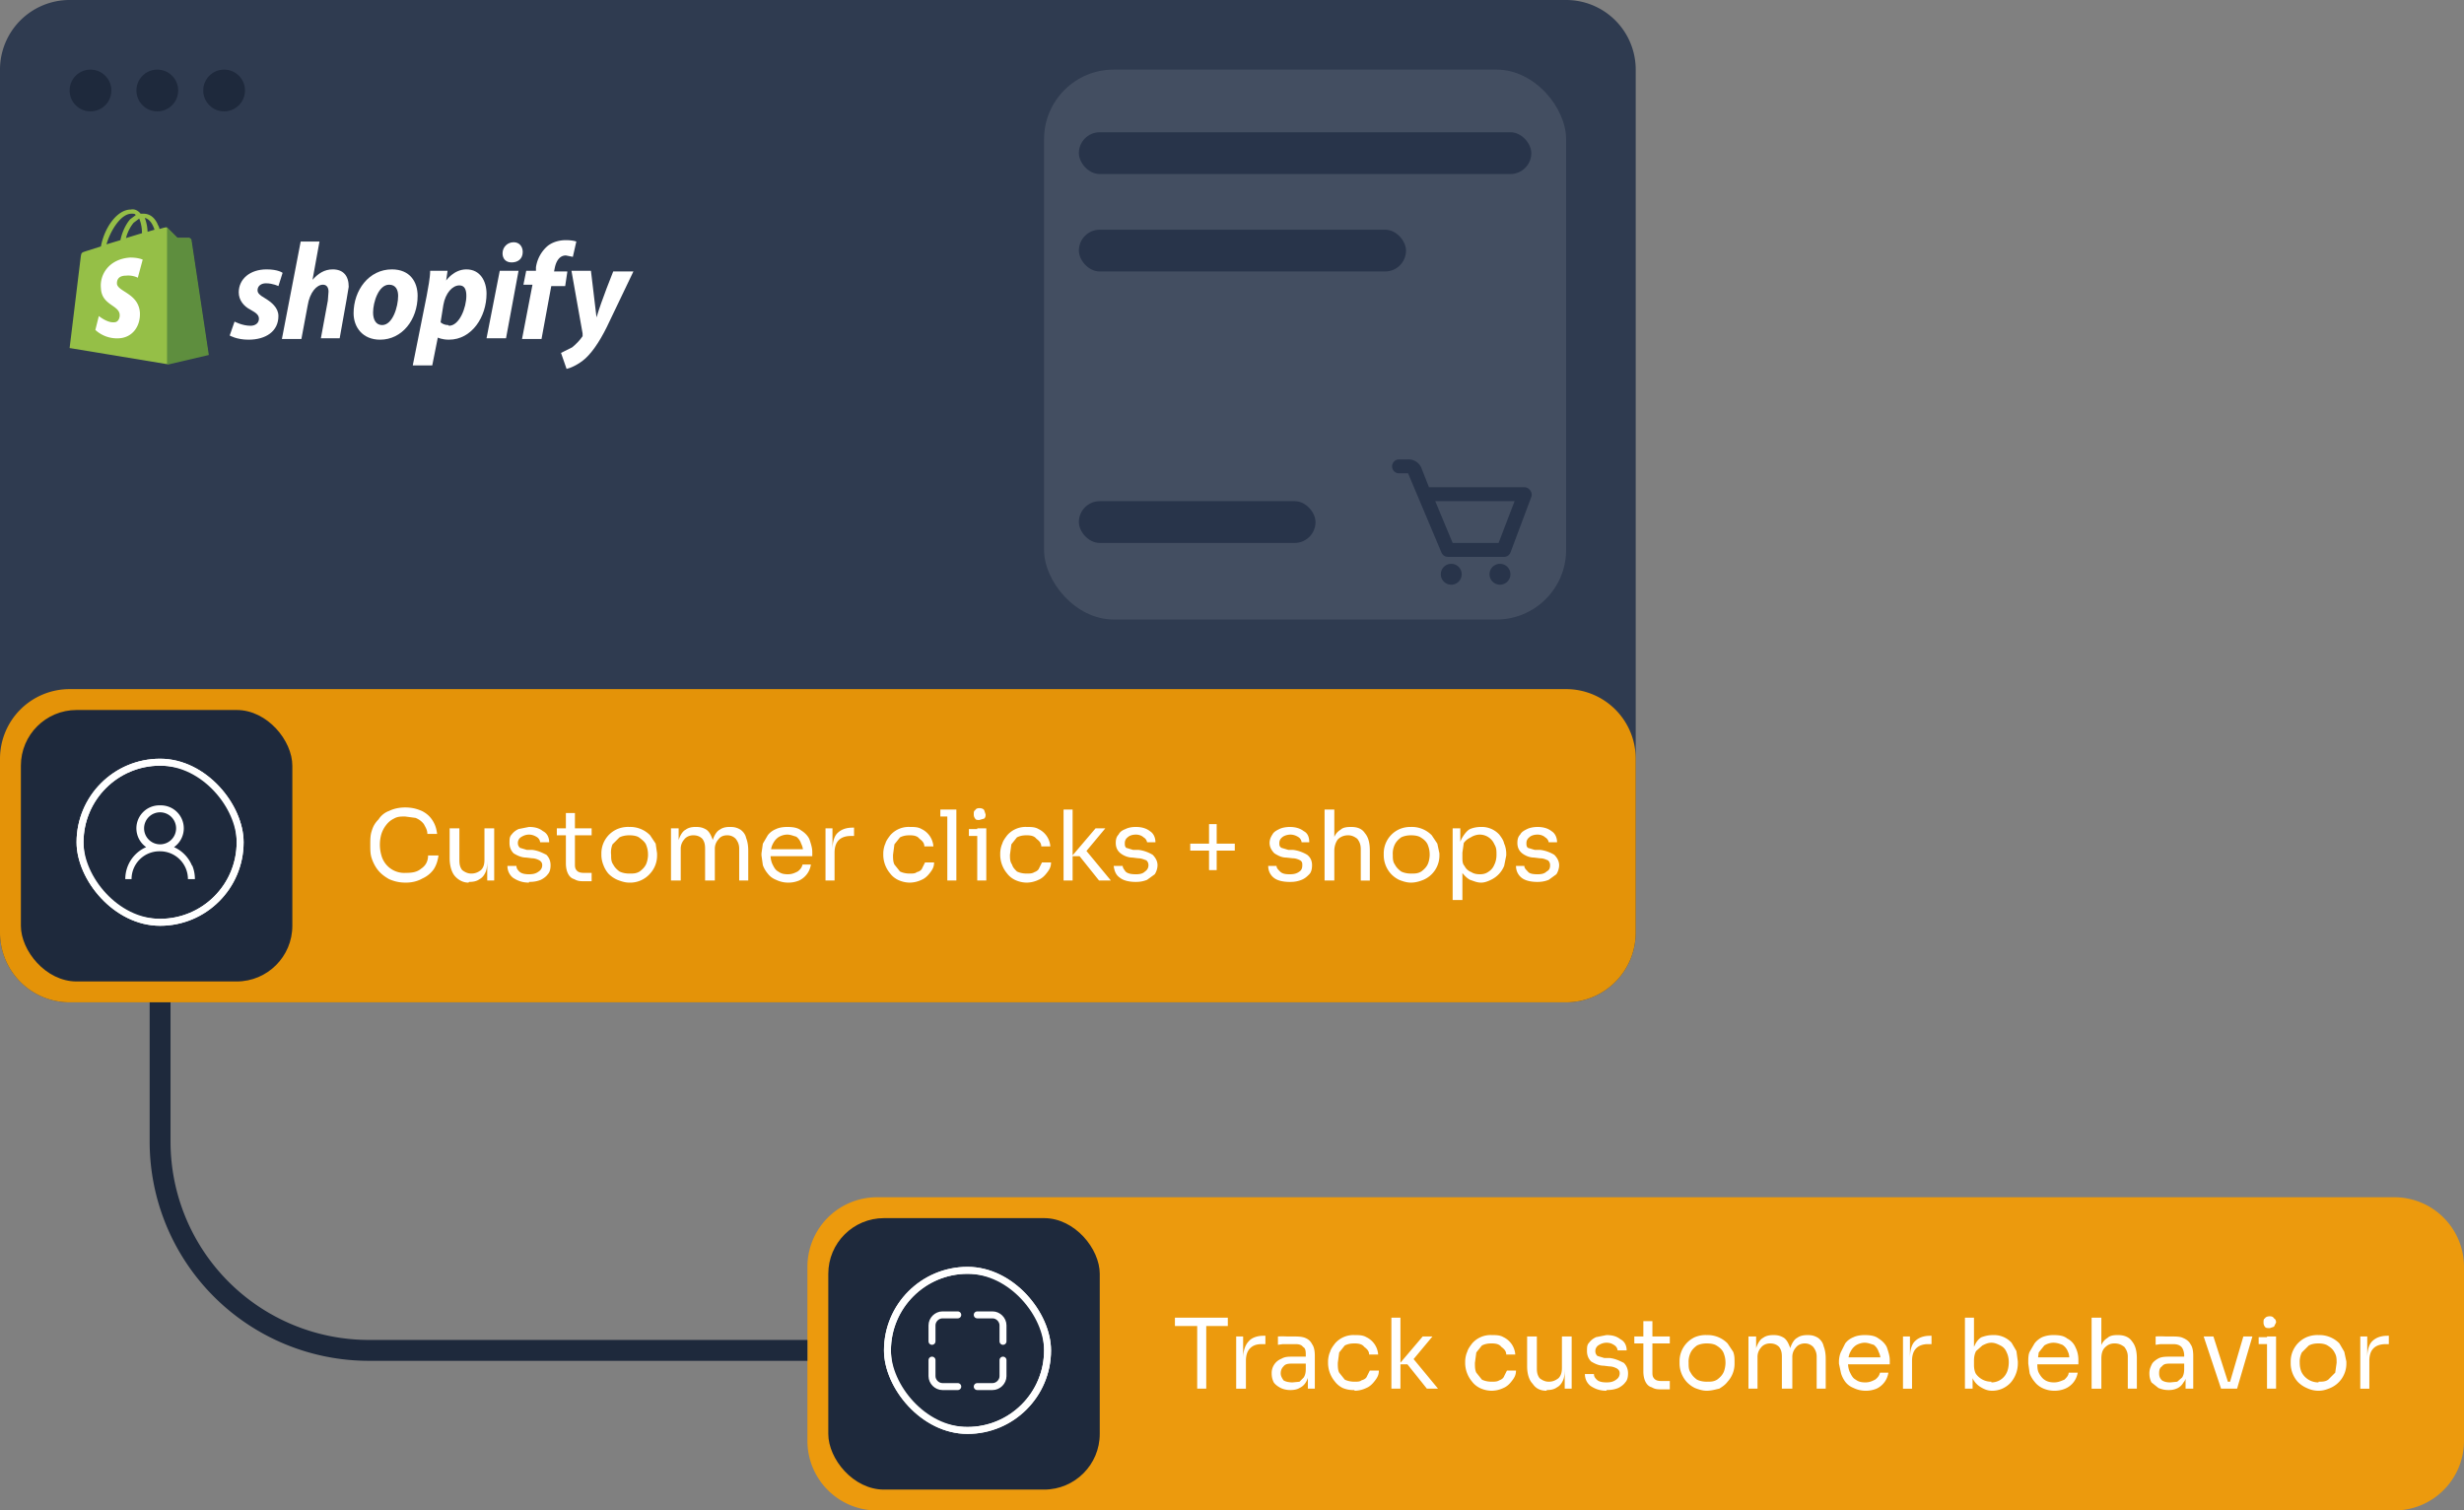 <svg width="354" height="217" viewBox="0 0 354 217" fill="none" xmlns="http://www.w3.org/2000/svg"><rect x="0" y="0" width="354" height="217" fill="#808080" stroke="none"/><g id="e-commerce-email-marketing-desktop-vector"><g id="shopify"><path d="M0 10A10 10 0 0 1 10 0h215a10 10 0 0 1 10 10v124a10 10 0 0 1-10 10H10a10 10 0 0 1-10-10V10Z" fill="#26334B" fill-opacity="0.9"/><g id="shopify_logo_whitebg 1" clip-path="url(#clip0_7_2387)"><g id="Group"><g id="Group_2"><path id="Vector" d="m27.4 34.4-.2-.2h-1.7L24 32.7c0-.1-.3 0-.4 0l-.7.2c0-.3-.2-.5-.3-.8-.5-1-1.2-1.4-2-1.4H20.2c-.4-.5-.9-.7-1.4-.6-1.1 0-2.2.8-3.1 2.2a9 9 0 0 0-1.2 3.1l-2.2.7c-.6.2-.6.2-.7.8L10 50l13.9 2.3 6-1.4-2.5-16.6ZM22.2 33l-1 .3a6 6 0 0 0-.4-2c.8.2 1.2 1.1 1.4 1.7Zm-1.8.5-2.3.7c.2-.8.6-1.6 1.1-2.2l.8-.6c.3.7.4 1.5.4 2.1Zm-1.5-2.8c.3 0 .5 0 .6.2l-.8.6c-.7.8-1.2 2-1.4 3l-2 .6c.5-1.8 2-4.4 3.6-4.4Z" fill="#95BF47"/><g id="Group_3"><path id="Vector_2" d="M27.2 34.2h-1.7L24 32.7H24v19.7l6-1.4-2.5-16.6-.2-.2Z" fill="#5E8E3E"/><path id="Vector_3" d="m20.5 37.3-.7 2.6s-.7-.4-1.7-.3c-1.3 0-1.3.9-1.3 1.1 0 1.2 3.1 1.4 3.3 4.2.1 2-1.1 3.6-3 3.7a4.6 4.6 0 0 1-3.4-1.2l.5-2s1.2 1 2.2.9c.6 0 .8-.6.8-1 0-1.5-2.6-1.4-2.7-3.9-.2-2 1.2-4.2 4.2-4.4 1.2 0 1.8.3 1.8.3Z" fill="white"/></g></g><g id="Group_4"><path id="s_4_" d="M38 42.8c-.7-.4-1-.7-1-1.1 0-.6.5-1 1.2-1 1 0 1.8.4 1.8.4l.6-1.9s-.6-.5-2.3-.5c-2.4 0-4 1.4-4 3.3 0 1.1.7 2 1.7 2.5.9.5 1.2.8 1.2 1.3 0 .6-.5 1-1.2 1-1.2 0-2.3-.6-2.3-.6l-.7 2s1 .6 2.7.6c2.5 0 4.3-1.2 4.3-3.4 0-1.2-1-2-2-2.6Z" fill="white"/><path id="h_4_" d="M47.8 38.7c-1.2 0-2.1.6-2.9 1.5l1-5.5h-2.7l-2.7 14h2.8l.9-4.8c.3-1.9 1.3-3 2.2-3 .6 0 .8.5.8 1l-.1 1.3-1 5.4h2.7l1-5.6.3-1.8c0-1.6-.8-2.5-2.3-2.5Z" fill="white"/><path id="o_4_" d="M56.3 38.7c-3.3 0-5.5 3-5.5 6.3 0 2 1.3 3.8 3.8 3.8 3.2 0 5.4-2.9 5.4-6.3 0-2-1.1-3.8-3.7-3.8Zm-1.4 8c-.9 0-1.3-.8-1.3-1.8 0-1.5.8-4 2.3-4 1 0 1.3.8 1.3 1.6 0 1.6-.8 4.2-2.3 4.2Z" fill="white"/><path id="p_4_" d="M67 38.7c-1.8 0-2.9 1.6-2.9 1.6l.2-1.4h-2.5c0 1-.3 2.5-.5 3.6l-2 10h2.8l.8-4s.6.3 1.6.3c3.3 0 5.4-3.3 5.4-6.6 0-1.8-.9-3.5-2.9-3.5Zm-2.6 8c-.7 0-1.1-.4-1.1-.4l.4-2.5C64 42.1 65 41 66 41c.8 0 1 .7 1 1.5 0 1.7-1 4.3-2.5 4.3Z" fill="white"/><path id="dot_4_" d="M73.8 34.8c-.9 0-1.6.7-1.6 1.6 0 .8.5 1.3 1.3 1.3.9 0 1.6-.5 1.6-1.5 0-.8-.5-1.4-1.3-1.4Z" fill="white"/><path id="i_4_" d="M70 48.6h2.7l1.8-9.7h-2.7l-1.9 9.7Z" fill="white"/><path id="f_4_" d="M81.5 39h-1.9l.1-.5c.2-1 .7-1.8 1.6-1.8l1 .2.5-2.2s-.5-.2-1.5-.2-2 .3-2.7.9a5 5 0 0 0-1.6 3v.5h-1.4l-.4 2h1.3L75 48.7h2.8l1.4-7.6h2l.3-2Z" fill="white"/><path id="y_4_" d="M88.1 39s-1.7 4.2-2.4 6.6l-.8-6.7h-2.8l1.6 9v.4c-.4.6-1 1.2-1.5 1.6l-1.6.8.8 2.3c.5-.1 1.7-.6 2.7-1.5 1.2-1.1 2.4-3 3.5-5.4L91 39h-2.9Z" fill="white"/></g></g></g><g id="Frame 2147223751"><circle id="Ellipse 282" cx="13" cy="13" r="3" fill="#1E293C"/><circle id="Ellipse 283" cx="22.6" cy="13" r="3" fill="#1E293C"/><circle id="Ellipse 284" cx="32.199" cy="13" r="3" fill="#1E293C"/></g><g id="Frame 2147223753"><rect x="150" y="10" width="75" height="79" rx="10" fill="white" fill-opacity="0.1"/><g id="Frame 2147223752"><path id="Vector_4" d="M219.8 70.4a1 1 0 0 0-.8-.4h-13.7l-1.1-2.8a2 2 0 0 0-1.9-1.2H201a1 1 0 0 0 0 2h1.3l4.8 11.4a1 1 0 0 0 .9.6h8a1 1 0 0 0 1-.6l3-8a1 1 0 0 0-.2-1Zm-4.5 7.6h-6.6l-2.5-6h11.4l-2.3 6Z" fill="#28344A"/><path id="Vector_5" d="M208.5 84a1.5 1.5 0 1 0 0-3 1.5 1.5 0 0 0 0 3Z" fill="#28344A"/><path id="Vector_6" d="M215.5 84a1.5 1.5 0 1 0 0-3 1.5 1.5 0 0 0 0 3Z" fill="#28344A"/></g><rect id="Rectangle 5848" x="155" y="19" width="65" height="6" rx="3" fill="#28344A"/><rect id="Rectangle 5849" x="155" y="33" width="47" height="6" rx="3" fill="#28344A"/><rect id="Rectangle 5850" x="155" y="72" width="34" height="6" rx="3" fill="#28344A"/></g></g><g id="Frame 2147223607"><path d="M0 109a10 10 0 0 1 10-10h215a10 10 0 0 1 10 10v25a10 10 0 0 1-10 10H10a10 10 0 0 1-10-10v-25Z" fill="#F79D00" fill-opacity="0.9"/><g id="Frame 2147223607_2"><rect x="3" y="102" width="39" height="39" rx="8" fill="#1E293C"/><g id="Node icons"><g clip-path="url(#clip1_7_2387)"><rect x="11" y="109" width="24" height="24" rx="12" fill="#1E293C"/><circle id="Ellipse 25" cx="23" cy="121" r="11.5" stroke="white"/><g id="Icon /User" clip-path="url(#clip2_7_2387)"><path id="Vector_7" d="M27.6 124.4a5 5 0 0 0-2.6-2.7 3.3 3.3 0 0 0-2-6 3.3 3.3 0 0 0-2 6 5 5 0 0 0-3 4.6h.9a4 4 0 0 1 4.1-4 4 4 0 0 1 4 4h1a5 5 0 0 0-.4-2Zm-4.6-3.1a2.3 2.3 0 0 1-2.3-2.3 2.3 2.3 0 0 1 2.3-2.3 2.3 2.3 0 0 1 2.3 2.3 2.3 2.3 0 0 1-2.3 2.3Z" fill="white"/></g></g><rect x="11.5" y="109.5" width="23" height="23" rx="11.5" stroke="white"/></g></g><path id="Customer clicks + shops" d="M58.3 126.8c-1 0-1.7-.2-2.4-.5-.7-.4-1.2-.8-1.6-1.3-.4-.5-.7-1.1-.9-1.7-.2-.6-.2-1.2-.2-1.8v-.3c0-.6 0-1.2.2-1.8.2-.7.5-1.2 1-1.7.3-.5.9-1 1.5-1.2.6-.3 1.4-.5 2.3-.5 1 0 1.7.2 2.4.5.6.3 1.1.7 1.5 1.3.4.6.6 1.2.7 2h-1.4c0-.6-.3-1-.5-1.4-.3-.4-.7-.7-1.2-.9l-1.5-.2c-.6 0-1.1 0-1.6.3a3 3 0 0 0-1.1.9 4 4 0 0 0-.7 1.3 5.5 5.5 0 0 0 0 3.1 3.4 3.4 0 0 0 3.5 2.5c.9 0 1.6-.1 2.2-.6.6-.4 1-1 1-1.9H63c-.1.7-.3 1.4-.7 2a4 4 0 0 1-1.6 1.3c-.7.4-1.5.6-2.4.6Zm9 0c-.8 0-1.5-.4-2-1-.4-.5-.7-1.4-.7-2.5V119H66v4.6c0 .6.1 1 .4 1.4.4.3.8.5 1.3.5.6 0 1-.2 1.4-.5.4-.4.5-.9.5-1.5V119H71v7.5h-1v-3.2c0 .7 0 1.4-.2 1.9s-.5.9-.9 1.1c-.4.3-.9.4-1.5.4Zm8.7 0c-1 0-1.7-.3-2.3-.7-.5-.4-.8-1-.8-1.7h1.3c0 .3.1.5.4.8.3.3.8.4 1.4.4.6 0 1-.1 1.4-.4.3-.2.5-.5.5-.9 0-.3-.1-.5-.4-.7-.2-.1-.6-.3-1.1-.3l-.8-.1c-.7 0-1.3-.3-1.8-.6-.4-.4-.6-.9-.6-1.5 0-.5 0-.9.3-1.2.3-.4.6-.6 1-.8l1.5-.3c.9 0 1.5.2 2 .6.6.3.9.9.9 1.6h-1.3a1 1 0 0 0-.4-.7c-.3-.2-.7-.4-1.2-.4s-.9.2-1.2.4a1 1 0 0 0-.4.8c0 .3.1.5.3.7l1 .3h.8c.8.1 1.4.4 2 .7.4.4.6.9.6 1.5 0 .5-.1 1-.4 1.3-.2.3-.6.6-1 .8-.5.2-1 .3-1.7.3Zm8-.2c-.6 0-1 0-1.5-.3-.4-.1-.7-.4-.9-.8-.2-.4-.3-.9-.3-1.5v-7.2h1.3v7.3c0 .4 0 .7.3 1 .2.2.5.3 1 .3H85v1.2H84Zm-4-6.6v-1H85v1H80Zm10.4 6.8c-.6 0-1.2-.2-1.7-.4a4 4 0 0 1-1.3-.9 4 4 0 0 1-.7-1.2 4 4 0 0 1-.3-1.4v-.3a3.8 3.8 0 0 1 2.3-3.5 4 4 0 0 1 1.7-.3 4 4 0 0 1 3 1.2l.8 1.2.2 1.4v.3a3.8 3.8 0 0 1-1 2.6 3.8 3.8 0 0 1-3 1.3Zm0-1.3c.6 0 1 0 1.5-.3.4-.3.7-.6.9-1 .2-.4.3-1 .3-1.4 0-.6-.1-1-.3-1.5-.2-.4-.6-.7-1-1-.3-.2-.8-.3-1.4-.3-.5 0-1 .1-1.4.3l-1 1a3 3 0 0 0-.2 1.5c0 .5 0 1 .3 1.4.2.4.5.7.9 1 .4.2.9.3 1.4.3Zm6 1V119h1.1v3.2h-.2c0-.7.1-1.3.3-1.8.2-.5.5-1 .9-1.2.4-.3.9-.4 1.4-.4h.1c.6 0 1 .1 1.5.4.4.3.6.7.8 1.2.2.5.3 1.1.3 1.8h-.4c0-.7.1-1.3.3-1.8.2-.5.5-1 .9-1.2.4-.3.9-.4 1.4-.4h.1c.6 0 1 .1 1.5.4.4.3.7.7.8 1.2.2.5.3 1.1.3 1.8v4.3h-1.3v-4.6c0-.6-.2-1-.5-1.4-.3-.3-.7-.5-1.2-.5-.6 0-1 .2-1.3.6a2 2 0 0 0-.5 1.4v4.5h-1.4v-4.6c0-.6-.1-1-.4-1.4-.3-.3-.7-.5-1.3-.5-.5 0-1 .2-1.3.6a2 2 0 0 0-.5 1.4v4.5h-1.4Zm16.8.3a4 4 0 0 1-1.7-.4c-.5-.2-.9-.5-1.2-.9a4 4 0 0 1-.7-1.2l-.2-1.4v-.3l.2-1.4.7-1.2c.3-.4.7-.7 1.2-.9.4-.2 1-.3 1.6-.3.8 0 1.5.1 2 .5.5.3 1 .8 1.2 1.3.2.6.4 1.2.4 1.8v.6H110v-1h5.7l-.3.6c0-.6-.1-1-.3-1.4a2 2 0 0 0-.7-1c-.4-.1-.8-.3-1.3-.3s-1 .2-1.3.4c-.4.3-.6.6-.8 1-.2.4-.3 1-.3 1.5s.1 1 .3 1.4c.2.4.4.8.8 1 .4.3.8.4 1.4.4.6 0 1-.2 1.4-.4.4-.3.6-.6.7-1h1.2a3 3 0 0 1-1.7 2.3 4 4 0 0 1-1.6.3Zm5.4-.3V119h1v3.1c0-1 .2-1.9.7-2.4.5-.5 1.2-.8 2.2-.8h.2v1.2h-.5c-.7 0-1.3.2-1.7.6-.4.4-.6 1-.6 1.8v4h-1.3Zm12.1.3a4 4 0 0 1-1.7-.4c-.4-.2-.8-.5-1.1-.9a4.2 4.2 0 0 1-1-2.6v-.3c0-.4.1-1 .3-1.4.1-.4.4-.8.7-1.2a3.5 3.5 0 0 1 2.8-1.2c.6 0 1.2 0 1.7.3a3 3 0 0 1 1.7 2.5h-1.3c0-.5-.3-.8-.7-1.1-.3-.4-.8-.5-1.4-.5-.6 0-1 .1-1.4.3l-.8 1-.2 1.5c0 .5 0 1 .2 1.4l.8 1c.4.2.9.3 1.4.3.4 0 .8 0 1-.2.4-.1.7-.3.8-.6l.4-.8h1.3c0 .6-.2 1-.6 1.5-.3.4-.7.8-1.2 1a4 4 0 0 1-1.7.4Zm5.4-.3v-10.2h1.3v10.2h-1.3Zm-1-9.2v-1h2.3v1H135Zm5.3 9.2V119h1.3v7.5h-1.3Zm-1.2-6.4v-1h2.5v1h-2.5Zm1.5-2.3c-.3 0-.5 0-.6-.2a.9.9 0 0 1-.2-.6c0-.3 0-.5.2-.6.1-.2.3-.3.6-.3s.6.1.7.3l.2.6c0 .2 0 .4-.2.6l-.7.2Zm6.8 9a4 4 0 0 1-1.7-.4c-.4-.2-.8-.5-1.1-.9a4.2 4.2 0 0 1-1-2.6v-.3c0-.4.1-1 .3-1.4.1-.4.4-.8.7-1.2a3.5 3.5 0 0 1 2.8-1.2c.6 0 1.2 0 1.7.3a3 3 0 0 1 1.7 2.5h-1.3c0-.5-.3-.8-.7-1.1-.3-.4-.8-.5-1.4-.5-.6 0-1 .1-1.4.3l-.8 1-.2 1.5c0 .5 0 1 .3 1.4.1.4.4.7.7 1 .4.2.9.3 1.4.3.4 0 .8 0 1.1-.2.3-.1.6-.3.7-.6l.4-.8h1.3c0 .6-.2 1-.6 1.5-.3.4-.7.8-1.2 1a4 4 0 0 1-1.7.4Zm10.4-.3-2.8-3.5H154l3.4-4h1.4l-3 3.6v-.7l3.8 4.6h-1.6Zm-5.1 0v-10.2h1.3v10.2h-1.3Zm10.4.2c-1 0-1.8-.2-2.3-.6-.6-.4-.8-1-.9-1.7h1.3c0 .3.2.5.4.8.3.3.8.4 1.5.4.6 0 1-.1 1.3-.4.3-.2.5-.5.5-.9 0-.3-.1-.5-.3-.7-.3-.1-.7-.3-1.2-.3l-.8-.1c-.7 0-1.3-.3-1.7-.6-.5-.4-.7-.9-.7-1.5 0-.5.1-.9.4-1.2.2-.4.5-.6 1-.8.4-.2.9-.3 1.5-.3.8 0 1.5.2 2 .6.5.3.8.9.8 1.6h-1.2a1 1 0 0 0-.5-.7c-.2-.2-.6-.4-1.1-.4-.6 0-1 .2-1.2.4a1 1 0 0 0-.4.8c0 .3 0 .5.2.7l1 .3h.8c.8.1 1.5.4 2 .7.4.4.7.9.7 1.5 0 .5-.2 1-.4 1.3l-1.1.8c-.5.2-1 .3-1.6.3Zm10.5-1.7v-6.6h1.1v6.6h-1.1Zm-2.7-2.8v-1h6.4v1H171Zm14.3 4.5c-1 0-1.8-.2-2.3-.6-.5-.4-.8-1-.8-1.7h1.2c0 .3.2.5.5.8.3.3.7.4 1.4.4.6 0 1-.1 1.4-.4.3-.2.4-.5.4-.9 0-.3 0-.5-.3-.7-.2-.1-.6-.3-1.1-.3l-.9-.1c-.7 0-1.2-.3-1.7-.6-.4-.4-.7-.9-.7-1.5 0-.5.2-.9.4-1.2.2-.4.6-.6 1-.8.4-.2 1-.3 1.5-.3.8 0 1.5.2 2 .6.6.3.8.9.8 1.6H187a1 1 0 0 0-.4-.7c-.3-.2-.7-.4-1.2-.4s-1 .2-1.2.4a1 1 0 0 0-.4.8c0 .3 0 .5.3.7l1 .3h.7c.8.1 1.5.4 2 .7.5.4.7.9.7 1.5 0 .5-.1 1-.4 1.3-.3.3-.6.6-1.1.8-.5.2-1 .3-1.6.3Zm5-.2v-10.2h1.4v6h-.3c0-.7 0-1.3.2-1.8.2-.6.5-1 1-1.3.3-.3.8-.4 1.5-.4 1 0 1.6.3 2 .9.5.6.7 1.4.7 2.5v4.3h-1.3V122c0-.7-.2-1.1-.5-1.5-.4-.3-.8-.5-1.3-.5-.6 0-1.1.2-1.5.6-.3.4-.5 1-.5 1.6v4.3h-1.4Zm12.4.3c-.6 0-1.2-.2-1.7-.4a4 4 0 0 1-1.2-.9 4 4 0 0 1-1-2.6v-.3a3.8 3.8 0 0 1 2.3-3.5 4 4 0 0 1 1.6-.3 4 4 0 0 1 3 1.2l.8 1.2.3 1.4v.3a3.8 3.8 0 0 1-2.3 3.5c-.5.2-1.1.4-1.8.4Zm0-1.3c.6 0 1 0 1.5-.3.4-.3.7-.6.9-1 .2-.4.3-1 .3-1.4 0-.6-.1-1-.3-1.5-.2-.4-.5-.7-1-1-.3-.2-.8-.3-1.4-.3-.5 0-1 .1-1.4.3-.4.3-.7.6-.9 1a3 3 0 0 0-.3 1.5c0 .5 0 1 .3 1.4.2.4.5.7.9 1 .4.2.9.3 1.4.3Zm6 3.8V119h1.1v3.3h-.2c0-.9.2-1.5.5-2s.7-1 1.1-1.2c.5-.2 1-.3 1.6-.3a3.4 3.4 0 0 1 2.6 1.1c.3.4.6.8.7 1.3.2.4.3 1 .3 1.4v.3l-.3 1.5a3.8 3.8 0 0 1-1.9 2c-.4.2-.9.4-1.4.4-.6 0-1-.2-1.6-.4-.4-.2-.8-.6-1.2-1.1-.3-.6-.5-1.2-.5-2l.6 1v5h-1.3Zm3.9-3.7c.5 0 .9-.1 1.3-.4.3-.2.6-.5.8-1 .2-.4.3-.9.3-1.4 0-.6 0-1-.3-1.5a2.3 2.3 0 0 0-2.1-1.4c-.5 0-1 .2-1.3.4-.4.2-.7.4-1 .8l-.2 1.4v.6c0 .5 0 1 .3 1.3.2.4.5.7 1 .9.3.2.7.3 1.2.3Zm8.3 1.1c-1 0-1.8-.2-2.3-.6-.5-.4-.8-1-.8-1.7h1.2c0 .3.2.5.5.8.2.3.7.4 1.4.4.6 0 1-.1 1.3-.4.4-.2.5-.5.5-.9 0-.3-.1-.5-.3-.7-.3-.1-.6-.3-1.2-.3l-.8-.1c-.7 0-1.3-.3-1.7-.6-.5-.4-.7-.9-.7-1.5 0-.5.1-.9.4-1.2.2-.4.6-.6 1-.8.4-.2 1-.3 1.5-.3.8 0 1.5.2 2 .6.5.3.8.9.8 1.6h-1.2a1 1 0 0 0-.5-.7c-.2-.2-.6-.4-1.1-.4-.6 0-1 .2-1.2.4a1 1 0 0 0-.4.8c0 .3 0 .5.2.7l1 .3h.8c.8.1 1.5.4 2 .7.4.4.7.9.7 1.5 0 .5-.2 1-.4 1.3l-1.1.8c-.5.2-1 .3-1.6.3Z" fill="white"/></g><g id="Frame 2147223608"><path d="M116 182a10 10 0 0 1 10-10h218a10 10 0 0 1 10 10v25a10 10 0 0 1-10 10H126a10 10 0 0 1-10-10v-25Z" fill="#F79D00" fill-opacity="0.9"/><g id="Frame 2147223607_3"><rect x="119" y="175" width="39" height="39" rx="8" fill="#1E293C"/><g id="Node icons_2"><g clip-path="url(#clip3_7_2387)"><rect x="127" y="182" width="24" height="24" rx="12" fill="#1E293C"/><circle id="Ellipse 25_2" cx="139" cy="194" r="11.5" stroke="white"/><g id="Frame 2147223671" clip-path="url(#clip4_7_2387)"><path id="Vector 84" d="M133.9 192.7v-2.3c0-.8.7-1.5 1.5-1.5h2.2" stroke="white" stroke-linecap="round"/><path id="Vector 85" d="M144.1 192.7v-2.3c0-.8-.7-1.5-1.5-1.5h-2.2" stroke="white" stroke-linecap="round"/><path id="Vector 86" d="M133.9 195.4v2.3c0 .8.7 1.5 1.5 1.5h2.2" stroke="white" stroke-linecap="round"/><path id="Vector 87" d="M144.1 195.4v2.3c0 .8-.7 1.5-1.5 1.5h-2.2" stroke="white" stroke-linecap="round"/></g></g><rect x="127.5" y="182.5" width="23" height="23" rx="11.5" stroke="white"/></g></g><path id="Track customer behavior" d="M172 199.5v-9.3h1.3v9.3h-1.4Zm-3.2-9v-1.2h7.6v1.2h-7.6Zm8.8 9V192h1v3.1c0-1 .3-1.9.8-2.4.4-.5 1.2-.8 2.1-.8h.3v1.2h-.5c-.8 0-1.3.2-1.7.6-.4.4-.6 1-.6 1.8v4h-1.4Zm10.3 0v-2.2h-.3v-2.6c0-.5 0-1-.4-1.2-.2-.3-.6-.4-1.1-.4h-1.8l-.7.1V192a12.4 12.4 0 0 1 1.3 0h.7c.8 0 1.4 0 1.9.2s.8.5 1 .9c.3.4.4 1 .4 1.7v4.7h-1Zm-2.5.2c-.5 0-1-.1-1.4-.3-.4-.2-.8-.5-1-.8-.2-.4-.3-.8-.3-1.3a2.2 2.2 0 0 1 1.4-2.1c.5-.3 1-.3 1.7-.3h2v1h-2.1c-.5 0-1 0-1.3.4-.2.2-.4.5-.4 1 0 .4.2.7.4 1 .3.2.8.3 1.3.3l1-.1.6-.6c.2-.3.3-.7.3-1.2l.4.6c0 .5-.2 1-.4 1.3a2 2 0 0 1-.9.8c-.3.2-.8.3-1.3.3Zm9.2 0a4 4 0 0 1-1.7-.3c-.4-.2-.8-.5-1.1-.9a4.2 4.2 0 0 1-1-2.6v-.3c0-.4.1-1 .3-1.4.1-.4.4-.8.7-1.2a3.5 3.5 0 0 1 2.8-1.2c.6 0 1.2 0 1.7.3a3 3 0 0 1 1.7 2.5h-1.3c0-.5-.3-.8-.7-1.1-.3-.4-.8-.5-1.4-.5-.6 0-1 .1-1.4.3l-.8 1-.2 1.5c0 .5 0 1 .2 1.4l.8 1c.4.2.9.3 1.4.3.4 0 .8 0 1-.2.4-.1.7-.3.8-.6l.4-.8h1.3c0 .6-.2 1-.6 1.5-.3.4-.7.8-1.2 1a4 4 0 0 1-1.7.4Zm10.4-.2-2.8-3.5H201l3.4-4h1.4l-3 3.6v-.7l3.8 4.6H205Zm-5.1 0v-10.2h1.3v10.2H200Zm14.4.3a4 4 0 0 1-1.7-.4c-.4-.2-.8-.5-1.1-.9a4.2 4.2 0 0 1-1-2.6v-.3c0-.4.1-1 .3-1.4.1-.4.4-.8.7-1.2a3.5 3.5 0 0 1 2.8-1.2c.6 0 1.2 0 1.7.3a3 3 0 0 1 1.7 2.5h-1.3c0-.5-.3-.8-.7-1.1-.3-.4-.8-.5-1.4-.5-.6 0-1 .1-1.4.3l-.8 1-.2 1.5c0 .5 0 1 .2 1.4l.8 1c.4.2.9.3 1.4.3.4 0 .8 0 1.1-.2.3-.1.6-.3.7-.6l.4-.8h1.3c0 .6-.2 1-.6 1.5-.3.4-.7.8-1.2 1a4 4 0 0 1-1.7.4Zm7.9 0c-1 0-1.6-.4-2-1-.5-.5-.8-1.4-.8-2.5V192h1.4v4.6c0 .6.1 1 .4 1.4.4.3.8.5 1.3.5.6 0 1-.2 1.4-.5.4-.4.5-.9.5-1.5V192h1.4v7.5h-1v-3.2c0 .7 0 1.4-.2 1.9s-.5.9-.9 1.1c-.4.3-.9.4-1.5.4Zm8.6 0c-1 0-1.7-.3-2.3-.7-.5-.4-.8-1-.8-1.7h1.3c0 .3.1.5.4.8.3.3.8.4 1.4.4.6 0 1-.1 1.4-.4.3-.2.5-.5.5-.9 0-.3-.1-.5-.4-.7-.2-.1-.6-.3-1.1-.3l-.8-.1c-.7 0-1.3-.3-1.8-.6-.4-.4-.6-.9-.6-1.5 0-.5 0-.9.3-1.2.3-.4.6-.6 1-.8l1.5-.3c.9 0 1.5.2 2 .6.6.3.9.9.9 1.6h-1.3a1 1 0 0 0-.4-.7c-.3-.2-.6-.4-1.2-.4-.5 0-.9.2-1.2.4a1 1 0 0 0-.4.8c0 .3.1.5.3.7l1 .3h.8c.8.1 1.4.4 2 .7.4.4.6.9.6 1.5 0 .5-.1 1-.4 1.3-.2.3-.6.6-1 .8-.5.2-1 .3-1.7.3Zm8-.2c-.6 0-1 0-1.5-.3-.4-.1-.7-.4-.9-.8-.2-.4-.3-.9-.3-1.5v-7.2h1.3v7.3c0 .4 0 .7.3 1 .2.2.5.3 1 .3h1.2v1.2h-1.1Zm-4-6.6v-1h5.1v1h-5.1Zm10.4 6.8c-.6 0-1.2-.2-1.7-.4a4 4 0 0 1-1.2-.9 4 4 0 0 1-1-2.6v-.3a3.8 3.8 0 0 1 2.2-3.5 4 4 0 0 1 1.7-.3 4 4 0 0 1 3 1.2l.8 1.2c.2.5.2 1 .2 1.4v.3a3.8 3.8 0 0 1-1 2.6c-.3.4-.7.7-1.2 1-.5.1-1.1.3-1.8.3Zm0-1.3c.6 0 1 0 1.5-.3.4-.3.7-.6.9-1 .2-.4.3-1 .3-1.4 0-.6-.1-1-.3-1.5-.2-.4-.5-.7-1-1-.3-.2-.8-.3-1.4-.3-.5 0-1 .1-1.4.3-.4.3-.7.6-.9 1a3 3 0 0 0-.3 1.5c0 .5 0 1 .3 1.4.2.4.5.7.9 1 .4.2.9.3 1.4.3Zm6 1V192h1.1v3.2h-.2c0-.7.1-1.3.3-1.8.2-.5.5-1 .9-1.2.4-.3.9-.4 1.5-.4s1 .1 1.5.4c.4.3.6.7.8 1.2.2.5.3 1.1.3 1.8h-.4c0-.7.1-1.3.3-1.8.2-.5.5-1 .9-1.2.4-.3.9-.4 1.5-.4s1 .1 1.5.4c.4.3.7.7.8 1.2.2.5.3 1.1.3 1.8v4.3H261v-4.6c0-.6-.2-1-.5-1.4-.3-.3-.7-.5-1.2-.5s-1 .2-1.3.6a2 2 0 0 0-.5 1.4v4.5H256v-4.6c0-.6-.1-1-.4-1.4-.3-.3-.7-.5-1.3-.5-.5 0-1 .2-1.3.6a2 2 0 0 0-.5 1.4v4.5h-1.3Zm16.8.3a4 4 0 0 1-1.7-.4c-.5-.2-.9-.5-1.2-.9a4 4 0 0 1-.6-1.2l-.3-1.4v-.3c0-.4.1-1 .3-1.4l.6-1.2c.3-.4.7-.7 1.2-.9.4-.2 1-.3 1.6-.3.8 0 1.5.1 2 .5.5.3 1 .8 1.2 1.3.2.6.4 1.2.4 1.8v.6h-6.7v-1h5.7l-.3.6c0-.6-.1-1-.3-1.4a2 2 0 0 0-.7-1c-.4-.1-.8-.3-1.3-.3s-1 .2-1.3.4c-.4.3-.6.6-.8 1-.2.4-.3 1-.3 1.5s.1 1 .3 1.4c.2.4.4.8.8 1 .4.3.8.4 1.4.4.6 0 1-.2 1.4-.4.4-.3.6-.6.7-1h1.2a3 3 0 0 1-1.7 2.3 4 4 0 0 1-1.6.3Zm5.4-.3V192h1v3.1c0-1 .2-1.9.7-2.4.5-.5 1.2-.8 2.2-.8h.2v1.2h-.5c-.7 0-1.3.2-1.7.6-.4.4-.6 1-.6 1.8v4h-1.3Zm12.8.3c-.6 0-1.1-.2-1.6-.5a3 3 0 0 1-1.1-1.1c-.3-.6-.5-1.2-.5-2h.4v3.3h-1.1v-10.2h1.3v5l-.4 1c0-.8.2-1.5.5-2 .2-.5.6-1 1-1.2.6-.2 1-.3 1.7-.3a3.4 3.4 0 0 1 2.6 1.1l.7 1.2.2 1.5v.3a4.2 4.2 0 0 1-1 2.7 3.6 3.6 0 0 1-2.7 1.2Zm-.1-1.2a2.4 2.4 0 0 0 2.2-1.4c.2-.4.3-1 .3-1.5s-.1-1-.3-1.4c-.2-.5-.5-.8-.9-1-.4-.2-.8-.4-1.3-.4s-.9.2-1.3.4l-.9.8c-.2.4-.3.8-.3 1.4v.6c0 .5.1 1 .3 1.3a2.7 2.7 0 0 0 2.2 1.1Zm9 1.2a4 4 0 0 1-1.7-.4c-.4-.2-.8-.5-1.1-.9a4 4 0 0 1-.7-1.2l-.2-1.4v-.3c0-.4 0-1 .2-1.4l.7-1.2c.3-.4.7-.7 1.1-.9.5-.2 1-.3 1.6-.3.9 0 1.5.1 2 .5.6.3 1 .8 1.2 1.3.3.6.4 1.2.4 1.8v.6H292v-1h5.6l-.3.6c0-.6 0-1-.2-1.4a2 2 0 0 0-.8-1c-.3-.1-.7-.3-1.3-.3-.5 0-1 .2-1.3.4l-.8 1-.2 1.5c0 .5 0 1 .2 1.4.2.4.5.8.8 1 .4.3.9.4 1.4.4.6 0 1-.2 1.5-.4.3-.3.6-.6.6-1h1.3a3 3 0 0 1-1.8 2.3 4 4 0 0 1-1.6.3Zm5.4-.3v-10.2h1.4v6h-.4c0-.7.1-1.3.3-1.8.2-.6.5-1 1-1.3.3-.3.8-.4 1.4-.4h.1c.9 0 1.6.3 2 .9.5.6.7 1.4.7 2.5v4.3h-1.3v-4.6c0-.6-.2-1-.5-1.4-.4-.3-.8-.5-1.4-.5-.6 0-1 .2-1.4.6-.4.4-.5 1-.5 1.6v4.3h-1.4Zm13.5 0v-2.2h-.2v-2.6c0-.5-.2-1-.4-1.2-.3-.3-.7-.4-1.2-.4h-1.8l-.7.1V192a12.4 12.4 0 0 1 1.4 0h.7c.7 0 1.4 0 1.8.2.5.2.9.5 1.1.9.3.4.4 1 .4 1.7v4.7H314Zm-2.4.2c-.6 0-1-.1-1.5-.3l-1-.8c-.2-.4-.3-.8-.3-1.3 0-.6.2-1 .4-1.4.2-.3.6-.6 1-.8.5-.2 1-.2 1.7-.2h2v1h-2c-.6 0-1 0-1.3.4-.3.2-.4.5-.4 1 0 .4.1.7.4 1 .3.2.7.3 1.2.3l1-.1.7-.6c.2-.3.3-.7.3-1.2l.3.6c0 .5-.1 1-.4 1.3a2 2 0 0 1-.8.8c-.4.2-.8.3-1.3.3Zm7.5-.2-2.5-7.5h1.4l2.4 7.5h-1.3Zm.3 0v-1h1.7v1h-1.7Zm.7 0 2.2-7.5h1.3l-2.2 7.5H320Zm5.6 0V192h1.3v7.5h-1.3Zm-1.2-6.4v-1h2.5v1h-2.5Zm1.6-2.3c-.3 0-.6 0-.7-.2a.9.9 0 0 1-.2-.6c0-.3 0-.5.2-.6.1-.2.4-.3.7-.3.3 0 .5.1.6.3.2.1.3.3.3.6l-.3.6-.6.2Zm7 9c-.7 0-1.3-.2-1.7-.4a4 4 0 0 1-1.3-.9 4 4 0 0 1-1-2.6v-.3a3.8 3.8 0 0 1 2.3-3.5 4 4 0 0 1 1.7-.3 4 4 0 0 1 3 1.2l.7 1.2.3 1.4v.3a3.8 3.8 0 0 1-2.3 3.5c-.5.2-1 .4-1.7.4Zm0-1.3c.5 0 1 0 1.4-.3l1-1 .2-1.4c0-.6 0-1-.3-1.5-.2-.4-.5-.7-1-1-.3-.2-.8-.3-1.3-.3-.6 0-1 .1-1.4.3l-1 1a3 3 0 0 0-.3 1.5c0 .5.1 1 .3 1.4a2.7 2.7 0 0 0 2.4 1.4Zm6 1V192h1v3.1c0-1 .2-1.9.7-2.4.5-.5 1.2-.8 2.2-.8h.2v1.2h-.4c-.8 0-1.4.2-1.8.6-.4.4-.6 1-.6 1.8v4h-1.3Z" fill="white"/></g><path id="Vector 83" d="M116 194H53a30 30 0 0 1-30-30v-20" stroke="#1E293C" stroke-width="3"/></g><defs><clipPath id="clip0_7_2387"><rect width="81" height="23" fill="white" transform="translate(10 30)"/></clipPath><clipPath id="clip1_7_2387"><rect x="11" y="109" width="24" height="24" rx="12" fill="white"/></clipPath><clipPath id="clip2_7_2387"><rect width="12" height="12" fill="white" transform="translate(17 115)"/></clipPath><clipPath id="clip3_7_2387"><rect x="127" y="182" width="24" height="24" rx="12" fill="white"/></clipPath><clipPath id="clip4_7_2387"><rect width="12" height="12" fill="white" transform="translate(133 188)"/></clipPath></defs></svg>